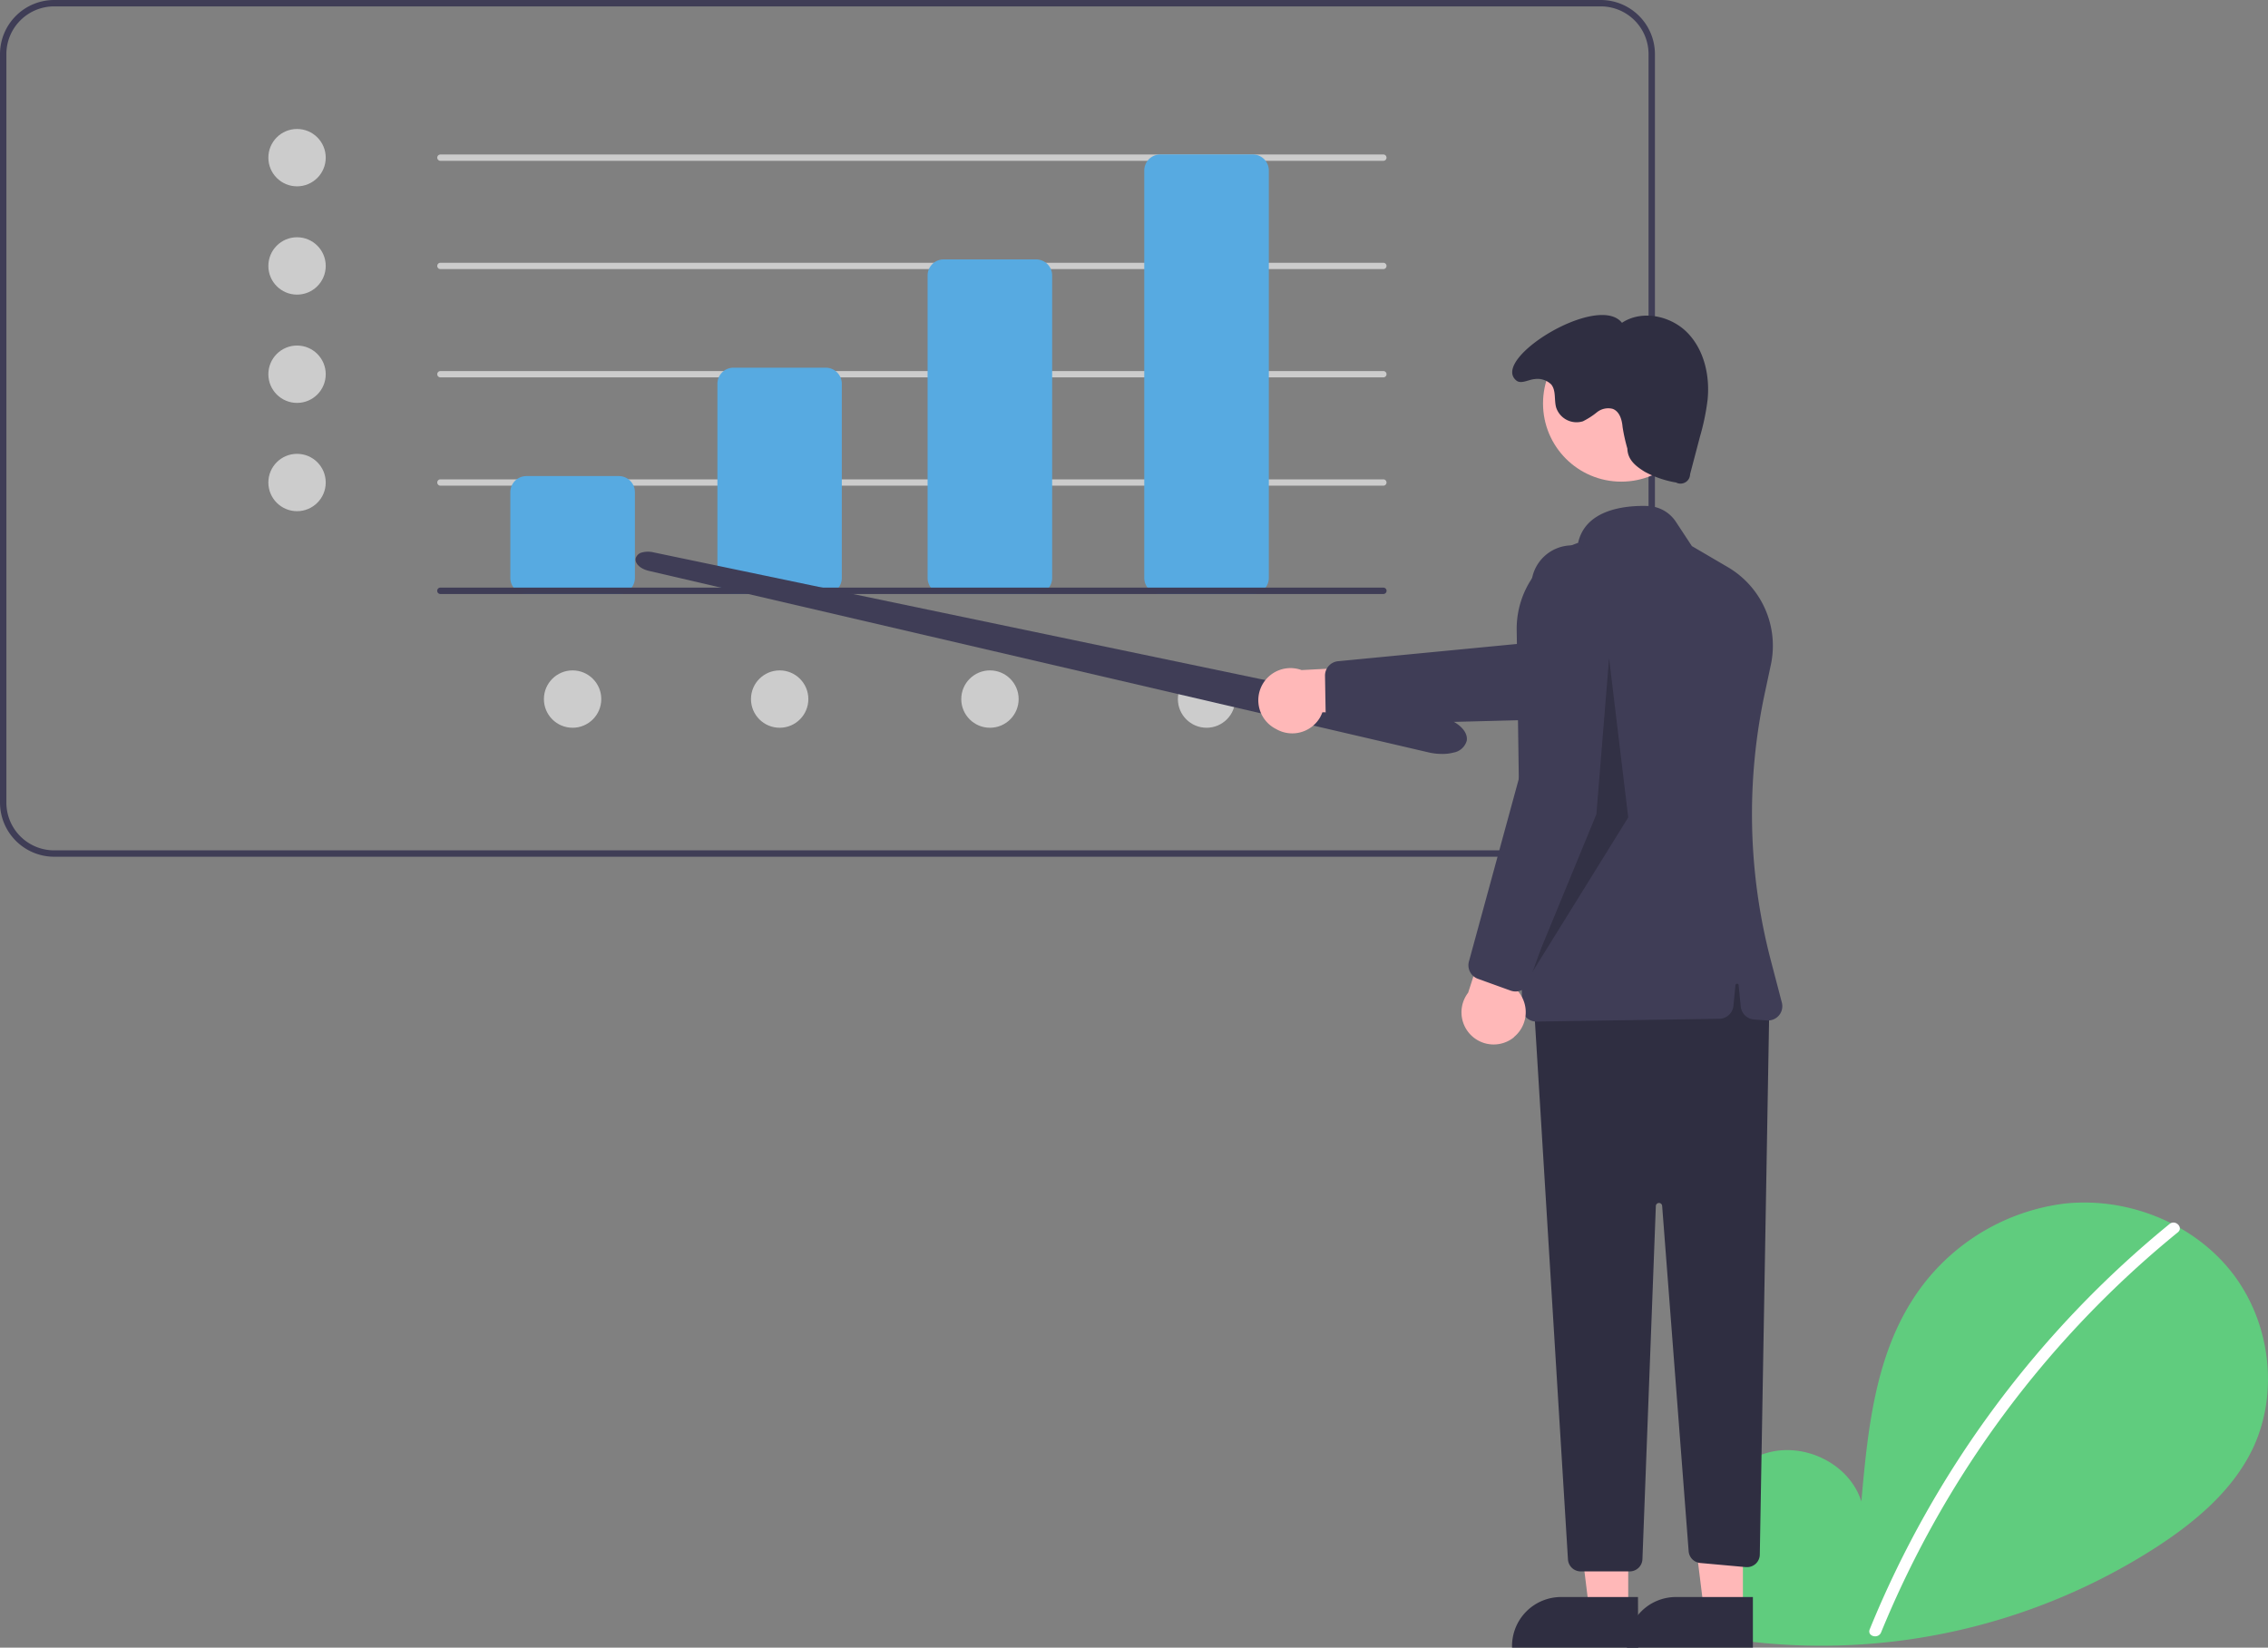 <svg xmlns="http://www.w3.org/2000/svg" viewBox="0 0 422.99 307.36"><rect x="0" y="0" width="422.99" height="307.36" fill="#808080" stroke="none"/><defs><style>.cls-1{fill:#3f3d56;}.cls-2{fill:#ccc;}.cls-3{fill:#57aae1;}.cls-4{fill:#60cc7e;}.cls-5{fill:#fff;}.cls-6{fill:#ffb8b8;}.cls-7{fill:#2f2e41;}.cls-8{opacity:0.2;isolation:isolate;}</style></defs><g id="Layer_2" data-name="Layer 2"><g id="Layer_1-2" data-name="Layer 1"><path class="cls-1" d="M298.55,159.82H10.1A10.11,10.11,0,0,1,0,149.72V10.1A10.11,10.11,0,0,1,10.1,0H298.55a10.11,10.11,0,0,1,10.1,10.1V149.72A10.11,10.11,0,0,1,298.55,159.82ZM10.1,1.19A8.91,8.91,0,0,0,1.19,10.1V149.72a8.91,8.91,0,0,0,8.91,8.91H298.55a8.91,8.91,0,0,0,8.91-8.91V10.1a8.91,8.91,0,0,0-8.91-8.91Z"/><circle class="cls-2" cx="55.4" cy="29.41" r="5.35"/><circle class="cls-2" cx="55.4" cy="49.61" r="5.35"/><circle class="cls-2" cx="55.4" cy="69.81" r="5.35"/><circle class="cls-2" cx="55.4" cy="90.01" r="5.35"/><circle class="cls-2" cx="145.41" cy="130.41" r="5.35"/><circle class="cls-2" cx="106.79" cy="130.41" r="5.35"/><circle class="cls-2" cx="225.03" cy="130.41" r="5.35"/><circle class="cls-2" cx="184.63" cy="130.41" r="5.35"/><path class="cls-2" d="M258,30H82.14a.59.59,0,1,1,0-1.18H258A.59.59,0,1,1,258,30Z"/><path class="cls-2" d="M258,50.2H82.14a.59.59,0,1,1,0-1.18H258a.59.59,0,1,1,0,1.18Z"/><path class="cls-2" d="M258,70.4H82.14a.59.59,0,1,1,0-1.18H258a.59.59,0,1,1,0,1.18Z"/><path class="cls-2" d="M258,90.6H82.14a.59.59,0,1,1,0-1.18H258a.59.59,0,1,1,0,1.18Z"/><path class="cls-3" d="M115.41,110.81H98.18a3,3,0,0,1-3-3v-16a3,3,0,0,1,3-3h17.23a3,3,0,0,1,3,3v16A3,3,0,0,1,115.41,110.81Z"/><path class="cls-3" d="M154,110.81H136.8a3,3,0,0,1-3-3V71.59a3,3,0,0,1,3-3H154a3,3,0,0,1,3,3v36.24A3,3,0,0,1,154,110.81Z"/><path class="cls-3" d="M193.24,110.81H176a3,3,0,0,1-3-3V51.39a3,3,0,0,1,3-3h17.23a3,3,0,0,1,3,3v56.44A3,3,0,0,1,193.24,110.81Z"/><path class="cls-3" d="M233.64,110.81H216.41a3,3,0,0,1-3-3v-76a3,3,0,0,1,3-3h17.23a3,3,0,0,1,3,3v76A3,3,0,0,1,233.64,110.81Z"/><path class="cls-4" d="M325.18,304.2c-5.35-4.52-8.59-11.65-7.74-18.59s6.12-13.33,13-14.8,14.63,2.61,16.71,9.29c1.14-12.88,2.46-26.3,9.31-37.26A39.43,39.43,0,0,1,385,224.53c11.64-1.27,23.89,3.53,31.15,12.71s9,22.54,3.95,33.09c-3.75,7.76-10.65,13.55-17.87,18.25a115.36,115.36,0,0,1-78.89,17.26Z"/><path class="cls-5" d="M404.63,228.33a190.21,190.21,0,0,0-55.92,75.61c-.53,1.31,1.59,1.87,2.12.58a188.13,188.13,0,0,1,55.35-74.64c1.1-.9-.47-2.44-1.55-1.55Z"/><path class="cls-1" d="M268.83,140.64a10.38,10.38,0,0,1-2-.2h0l-.37-.08L121,106.49c-1.58-.37-2.63-1.37-2.44-2.32a1.59,1.59,0,0,1,1.21-1.12,4.35,4.35,0,0,1,2.15,0l146.41,30.57c3.29.69,5.58,2.71,5.21,4.61a3.11,3.11,0,0,1-2.46,2.16A7.83,7.83,0,0,1,268.83,140.64Z"/><path class="cls-6" d="M238,136a6,6,0,0,0,8.17-2.13,6.41,6.41,0,0,0,.46-1l21.22.44L262,124l-19.25,1A6,6,0,0,0,238,136Z"/><path class="cls-1" d="M247.23,132.56l-.11-6.5a2.69,2.69,0,0,1,2.41-2.71l38.15-3.68,31.78-10.42a7.62,7.62,0,0,1,4.74,14.48l-.21.06-35.18,10.42-38.84,1a2.67,2.67,0,0,1-2.63-1.91A2.46,2.46,0,0,1,247.23,132.56Z"/><polygon class="cls-6" points="303.67 300.3 296.39 300.3 292.92 272.2 303.67 272.2 303.67 300.3"/><path class="cls-7" d="M305.53,307.36H282v-.3a9.15,9.15,0,0,1,9.15-9.14h14.34Z"/><polygon class="cls-6" points="325.06 300.3 317.78 300.3 314.31 272.2 325.06 272.2 325.06 300.3"/><path class="cls-7" d="M326.92,307.36H303.43v-.3a9.14,9.14,0,0,1,9.14-9.14h14.35Z"/><path class="cls-7" d="M330,186.76,328.21,290a2.37,2.37,0,0,1-2.42,2.34h-.17l-8.52-.77a2.38,2.38,0,0,1-2.16-2.19L310,225a.59.59,0,0,0-1.18,0l-2.5,65.85a2.38,2.38,0,0,1-2.37,2.29h-9.14a2.39,2.39,0,0,1-2.38-2.24L286,186.16l38-9.5Z"/><circle class="cls-6" cx="302.37" cy="75.26" r="14.59"/><path class="cls-1" d="M284.68,189.83a2.68,2.68,0,0,1-.81-1.88l-1-70.37a16.94,16.94,0,0,1,11.45-16.31c1.37-6.2,8.65-7,12.89-6.88a6.54,6.54,0,0,1,5.33,2.92l3,4.56,6.71,3.93a17,17,0,0,1,8,18.31l-1,4.69a107.73,107.73,0,0,0,1,50.3l2.07,7.92a2.66,2.66,0,0,1-1.91,3.26,2.59,2.59,0,0,1-.88.08l-2.41-.18a2.68,2.68,0,0,1-2.46-2.4l-.4-4a.29.29,0,0,0-.32-.27.31.31,0,0,0-.27.27l-.38,3.86a2.68,2.68,0,0,1-2.62,2.41l-34.12.52h0A2.69,2.69,0,0,1,284.68,189.83Z"/><path class="cls-7" d="M303.51,83.68c.06,2.06,1.49,3.25,3.25,4.33a18.83,18.83,0,0,0,5.83,2,1.79,1.79,0,0,0,2.41-.73,2,2,0,0,0,.21-.83l1.84-7a43.29,43.29,0,0,0,1.42-6.86c.45-4.46-.61-9.26-3.72-12.48s-8.52-4.37-12.25-1.89C298.07,54.55,277.83,67,282.82,71c.89.69,2.25-.19,3.38-.28a3.64,3.64,0,0,1,3.11,1c.93,1.14.52,2.85.91,4.27a4,4,0,0,0,5,2.6h0a14,14,0,0,0,2.61-1.68,3.35,3.35,0,0,1,2.94-.64c1.28.48,1.73,2,1.85,3.41A33,33,0,0,0,303.51,83.68Z"/><polygon class="cls-8" points="300.1 122.78 297.73 151.9 285.25 182.2 303.67 152.49 300.1 122.78"/><path class="cls-6" d="M282.33,193.48a6,6,0,0,0,.92-8.4,5.82,5.82,0,0,0-.73-.76l8-19.68-10.81,2.18-5.89,18.36a6,6,0,0,0,8.56,8.3Z"/><path class="cls-1" d="M281.75,184.8l-6.12-2.21a2.68,2.68,0,0,1-1.67-3.22l10.1-37L285.6,109a7.61,7.61,0,1,1,15.21.7,1.7,1.7,0,0,1,0,.22l-2.75,36.58-12.87,36.67a2.67,2.67,0,0,1-2.72,1.78A2.9,2.9,0,0,1,281.75,184.8Z"/><path class="cls-1" d="M258,110.81H82.14a.6.6,0,0,1-.6-.6.59.59,0,0,1,.6-.59H258a.59.59,0,0,1,.6.59A.6.6,0,0,1,258,110.81Z"/></g></g></svg>